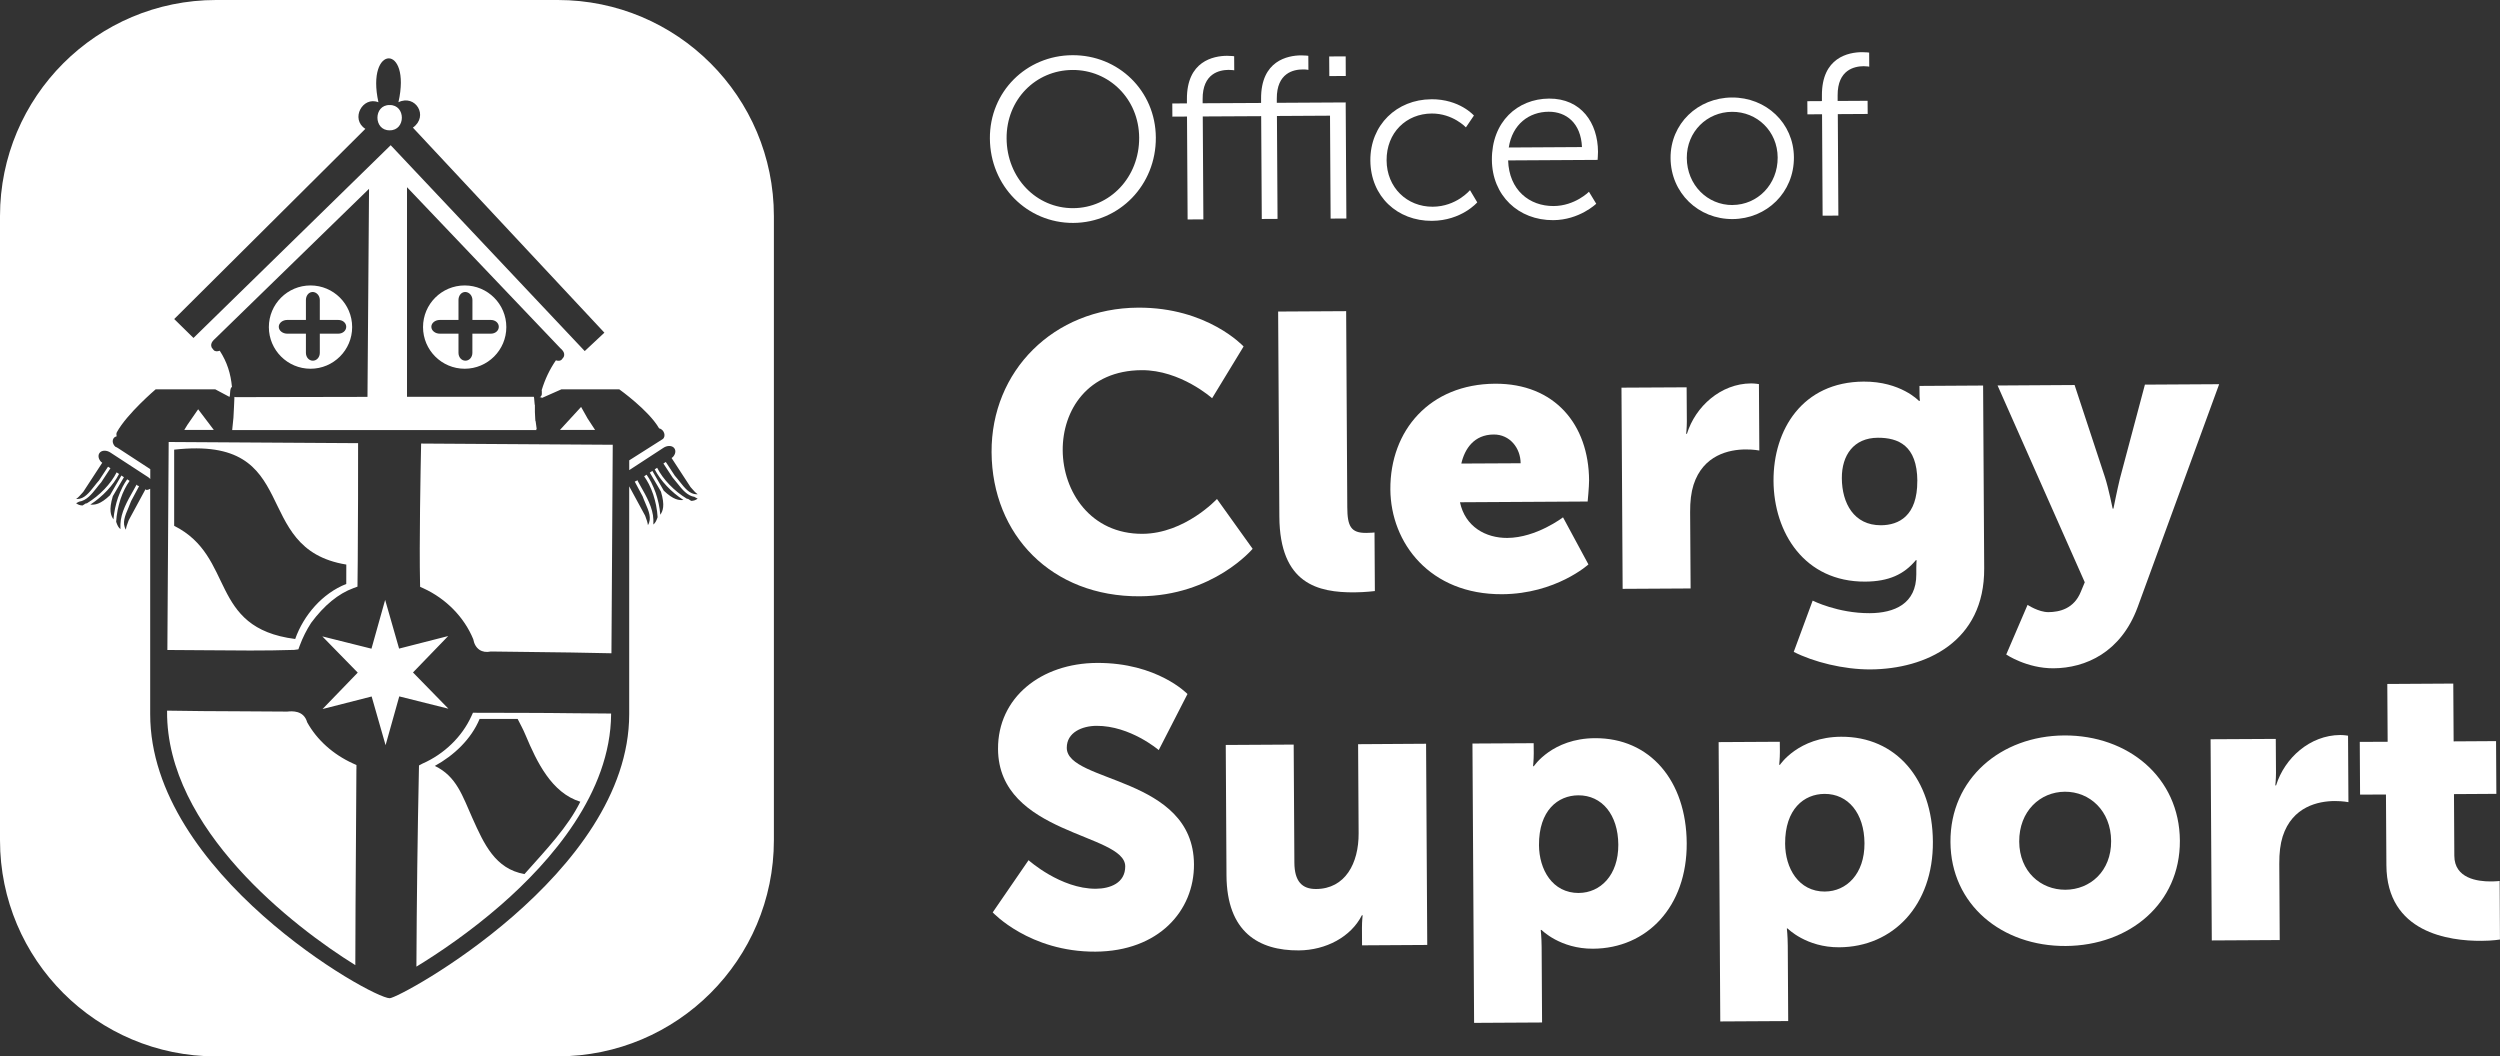 <?xml version="1.0" encoding="UTF-8"?> <svg xmlns="http://www.w3.org/2000/svg" id="Logos" viewBox="0 0 577.44 244"><rect x="0" y="0" width="577.44" height="244" fill="#333333" stroke="none"/><defs><style>.cls-1{fill:#fff;stroke-width:0px;}</style></defs><path class="cls-1" d="m247.69,12.75c10.66-.07,19.22,8.25,19.28,19.01.07,10.98-8.4,19.66-19.05,19.73-10.66.06-19.22-8.53-19.28-19.51-.07-10.77,8.4-19.18,19.05-19.23Zm.21,35.33c8.46-.05,15.27-7.13,15.22-16.29-.06-8.95-6.95-15.68-15.41-15.63-8.51.05-15.27,6.85-15.21,15.8.05,9.17,6.89,16.17,15.4,16.12Z"></path><path class="cls-1" d="m291.3,26.83l-13.49.07.14,23.77-3.64.02-.14-23.77-3.38.02-.02-3.04,3.38-.02v-.96c-.06-8.85,6.19-10.01,9.25-10.03,1.01,0,1.66.1,1.66.1l.02,3.25s-.54-.1-1.29-.1c-2.09.02-6.05.77-6.01,6.75v.96s13.5-.07,13.5-.07v-.96c-.06-8.85,6.19-10.01,9.25-10.03,1.01,0,1.66.1,1.66.1l.02,3.25s-.54-.11-1.29-.1c-2.09,0-6.05.77-6.01,6.75v.96s15.91-.09,15.91-.09l.16,26.81-3.64.02-.14-23.77-12.26.07.14,23.77-3.64.02-.14-23.77Zm15.71-13.79l3.81-.02.02,4.53-3.8.02-.03-4.53Z"></path><path class="cls-1" d="m330.57,22.92c6.58-.04,9.87,3.77,9.87,3.77l-1.85,2.73s-3.01-3.22-7.89-3.2c-5.89.03-10.47,4.42-10.43,10.82.03,6.29,4.72,10.74,10.66,10.71,5.46-.03,8.6-3.83,8.6-3.83l1.68,2.82s-3.62,4.23-10.47,4.27c-7.98.05-14.17-5.63-14.22-13.94-.05-8.25,6.13-14.09,14.05-14.14Z"></path><path class="cls-1" d="m357.79,22.77c7.44-.04,11.28,5.63,11.31,12.29,0,.64-.09,1.87-.09,1.87l-20.67.12c.21,6.86,4.93,10.57,10.5,10.54,4.93-.02,8.17-3.3,8.17-3.3l1.68,2.77s-3.89,3.76-9.93,3.79c-8.03.05-14.12-5.68-14.17-13.94-.05-8.79,5.91-14.09,13.2-14.14Zm7.61,11.2c-.25-5.59-3.68-8.19-7.7-8.16-4.5.02-8.39,2.87-9.21,8.26l16.91-.1Z"></path><path class="cls-1" d="m400.02,22.52c7.88-.05,14.28,5.88,14.33,13.82.05,8.1-6.29,14.21-14.16,14.26-7.87.05-14.28-6-14.33-14.09-.05-7.94,6.29-13.94,14.16-13.99Zm.15,24.83c5.78-.03,10.47-4.74,10.43-10.98-.03-6.07-4.77-10.58-10.55-10.54-5.78.03-10.47,4.59-10.44,10.66.04,6.24,4.78,10.9,10.56,10.87Z"></path><path class="cls-1" d="m420.85,26.39l-3.38.02-.02-3.04,3.37-.02v-1.28c-.06-8.85,6.2-10,9.25-10.02,1.02,0,1.66.1,1.66.1l.02,3.25s-.54-.11-1.29-.11c-2.08.02-6.05.78-6.01,6.75v1.28s6.92-.04,6.92-.04l.02,3.04-6.9.04.13,23.44-3.64.02-.13-23.44Z"></path><path class="cls-1" d="m262.87,71.06c16.06-.09,24.37,8.97,24.37,8.97l-7.27,11.95s-7.3-6.54-16.29-6.48c-12.43.07-18.27,9.22-18.22,18.51.06,9.56,6.47,19.36,18.44,19.29,9.8-.06,17.19-8.05,17.19-8.05l8.24,11.51s-9.1,10.87-26.07,10.97c-20.32.12-34.11-14.14-34.23-33.27-.11-18.77,14.33-33.29,33.84-33.4Z"></path><path class="cls-1" d="m295.23,71.96l15.7-.09.26,45.29c.02,4.42.85,5.96,4.39,5.93,1,0,1.9-.1,1.9-.1l.08,13.53s-2.17.28-4.72.3c-8.34.05-17.25-1.89-17.34-17.5l-.28-47.37Z"></path><path class="cls-1" d="m345.32,88.63c13.79-.08,21.65,9.44,21.72,22.34,0,1.53-.33,4.87-.33,4.87l-29.49.17c1.21,5.68,5.95,8.27,10.94,8.24,6.71-.04,12.86-4.76,12.86-4.76l5.87,10.88s-7.49,6.8-19.92,6.88c-16.7.1-25.75-11.85-25.83-24.21-.08-13.63,9.11-24.32,24.18-24.41Zm5.91,18.37c-.02-3.52-2.5-6.66-6.21-6.64-4.54.02-6.7,3.29-7.49,6.71l13.7-.07Z"></path><path class="cls-1" d="m374.51,89.54l15.06-.08.05,7.85c0,1.53-.16,2.89-.16,2.89h.18c1.96-6.33,7.83-11.6,14.81-11.64.91,0,1.82.16,1.82.16l.09,15.34s-1.28-.26-3.18-.25c-3.72.02-9.79,1.23-12.02,8.19-.54,1.72-.8,3.79-.78,6.32l.11,17.6-15.7.09-.27-46.47Z"></path><path class="cls-1" d="m431.88,141.63c5.62-.03,10.78-2.13,10.74-8.99v-1.54c-.02-.54.07-1.71.07-1.71h-.18c-2.71,3.27-6.24,4.92-11.68,4.95-14.06.08-21.12-11.34-21.19-23.25-.07-11.82,6.67-22.87,20.82-22.95,8.53-.05,12.74,4.43,12.74,4.43h.27s-.1-.54-.1-1.08l-.02-2.35,14.7-.09.25,42.23c.1,16.95-13.48,23.26-26.27,23.34-6.26.03-13.17-1.73-17.72-4.05l4.37-11.84s5.82,2.94,13.18,2.9Zm10.98-30.55c-.05-8.21-4.42-9.99-9.14-9.97-5.54.03-8.33,4.02-8.3,9.34.03,5.77,2.78,10.9,9.04,10.87,4.09-.02,8.43-2.12,8.39-10.24Z"></path><path class="cls-1" d="m468.32,139.71s2.55,1.69,4.81,1.68c2.55-.02,5.9-.76,7.5-4.73l.9-2.17-20.14-45.45,17.79-.11,7.03,21.34c.82,2.53,1.76,7.21,1.76,7.21h.18s.88-4.42,1.5-6.95l5.77-21.69,17.15-.1-18.84,51.53c-3.85,10.4-11.99,14.05-19.43,14.09-6.17.03-10.91-3.18-10.91-3.18l4.93-11.48Z"></path><path class="cls-1" d="m237.57,198.68s7.39,6.64,15.55,6.6c3.27-.02,6.8-1.3,6.78-5.18-.04-7.67-29.26-7.24-29.38-27.09-.07-11.91,9.96-19.82,22.84-19.89,13.98-.08,20.92,7.18,20.92,7.18l-6.64,12.95s-6.57-5.64-14.37-5.6c-3.27.02-6.89,1.48-6.87,5.09.05,8.12,29.26,6.5,29.38,26.9.06,10.73-8.15,20.08-22.75,20.17-15.25.08-23.74-9.07-23.74-9.07l8.28-12.05Z"></path><path class="cls-1" d="m283.12,172.07l15.69-.09.16,27.25c.02,4.33,1.76,6.13,5.02,6.11,6.71-.04,9.86-5.92,9.82-12.88l-.12-20.57,15.7-.1.27,46.47-15.06.09-.02-4.06c0-1.53.16-2.88.16-2.88h-.18c-2.51,4.98-8.3,8.07-14.56,8.11-9.26.06-16.63-4.23-16.71-17.32l-.17-30.13Z"></path><path class="cls-1" d="m340.08,171.74l14.16-.08.02,2.35c0,1.53-.16,2.97-.16,2.97h.18s4.23-6.43,14.11-6.48c12.7-.07,21.11,9.8,21.2,24.24.09,14.7-9.2,24.33-21.64,24.39-7.61.05-11.9-4.34-11.9-4.34h-.18s.19,1.62.21,3.97l.1,17.41-15.7.09-.38-64.52Zm24.61,34.51c4.9-.03,9.14-4.03,9.1-11.15-.04-6.94-3.79-11.43-9.23-11.4-4.71.02-9.14,3.48-9.09,11.51.03,5.59,3.06,11.08,9.23,11.05Z"></path><path class="cls-1" d="m396.94,171.41l14.15-.08.02,2.35c0,1.53-.16,2.97-.16,2.97h.18s4.23-6.43,14.12-6.48c12.7-.07,21.11,9.8,21.2,24.24.09,14.7-9.2,24.33-21.64,24.39-7.62.05-11.91-4.34-11.91-4.34h-.18s.19,1.62.21,3.97l.1,17.41-15.69.09-.38-64.52Zm24.61,34.51c4.9-.03,9.14-4.03,9.1-11.15-.04-6.94-3.79-11.43-9.23-11.4-4.72.02-9.14,3.48-9.1,11.51.03,5.59,3.06,11.08,9.23,11.05Z"></path><path class="cls-1" d="m476.77,169.87c14.79-.08,26.64,9.69,26.73,24.3.08,14.52-11.66,24.24-26.36,24.33-14.7.09-26.55-9.5-26.63-24.02-.09-14.61,11.65-24.52,26.26-24.61Zm.3,35.64c5.72-.03,10.59-4.3,10.55-11.24-.04-7.03-4.97-11.43-10.68-11.4-5.72.03-10.59,4.49-10.55,11.52.04,6.94,4.97,11.15,10.68,11.12Z"></path><path class="cls-1" d="m510.58,170.75l15.07-.08.05,7.85c0,1.53-.16,2.89-.16,2.89h.18c1.96-6.33,7.83-11.6,14.81-11.64.91,0,1.81.16,1.81.16l.09,15.35s-1.27-.26-3.17-.26c-3.72.02-9.79,1.23-12.02,8.19-.54,1.72-.8,3.79-.78,6.32l.1,17.6-15.69.09-.28-46.47Z"></path><path class="cls-1" d="m551.11,183.51l-5.99.03-.07-12.18,6.44-.03-.08-13.35,15.24-.09.08,13.35,9.8-.06.07,12.18-9.79.06.08,14.26c.03,5.23,5.39,5.92,8.38,5.91,1.28,0,2.09-.11,2.09-.11l.07,13.53s-1.72.29-4.27.3c-7.43.05-21.87-1.85-21.96-17.46l-.1-16.34Z"></path><path class="cls-1" d="m128.83,244H49.92c-27.57,0-49.92-22.35-49.92-49.92V49.92C0,22.35,22.35,0,49.92,0h78.91c27.57,0,49.92,22.35,49.92,49.92v144.15c0,27.57-22.35,49.92-49.92,49.92Zm-60.65-96.4c1.97-5.55,6.3-10.56,11.8-12.72,0-1.49.01-2.98.01-4.48-22.64-3.68-9.61-29.92-39.76-26.54v17.59c14.22,7.15,7.8,23.56,27.95,26.14Zm-23.49-69.54l45.55-44.52,44.82,47.55,4.54-4.25-44.23-47.36c3.73-2.68.57-7.77-3.34-5.87,3.06-13.65-7.56-13.37-4.62.01-3.67-1.47-6.54,3.9-3.02,6.14l-44.15,43.93,4.44,4.36Zm47.94-47.9h0s0,0,0,0c0,0,.01,0,.02,0Zm-2.63-5.9c3.76-.06,3.76,5.9,0,5.84-3.76.06-3.76-5.9,0-5.84Zm70.47,90.52c-1.72-.25-2.91-1.73-4.05-3.18-.34-.44-.69-.87-1.07-1.31l-2.12-3.23.49-.32s0,0,0,.01l.07-.04,2.08,3.17c.37.41.72.86,1.07,1.3,1.21,1.54,2.36,2.99,3.98,2.99.05,0,.09,0,.14,0l.08-.02c-.5-.34-.98-.89-1.44-1.42l-.21-.24-4.37-6.7.29-.22c.58-.61.76-1.41.38-1.98-.36-.55-1.13-.71-1.89-.47-.03,0-.06.02-.09.03-.19.07-.38.16-.56.28l-7.91,5.16v-2.26s7.69-4.88,7.69-4.88c.11-.07.21-.17.28-.28.26-.41.24-1.01-.09-1.53-.22-.34-.54-.57-.86-.67-.04-.01-.08,0-.11-.01-2.41-4.2-9.21-9.03-9.21-9.03h-13.37l-4.61,2.04c.23-.44-.56-.07-.39-.18.29-.2.47-.47.48-.76v-.7c0-.07-.01-.14-.03-.21.75-2.49,1.84-4.8,3.28-6.89.57.19,1.1.13,1.37-.21l.43-.55c.23-.51.12-.96-.14-1.36-.16-.24-.38-.47-.62-.67l-35.43-37.2v48.42h29.3c.08,0,.16,1.97.24,1.91-.02,1.05,0,2.12.08,3.2.01.16.02.32.04.49.02,0,.03.01.05.02l.24,1.77s-.05.03-.09.05c0,.02.01.12.03.23H53.63c.11-.99.21-1.95.29-2.86.09-.98.17-3.91.23-4.8.14.03.25.06.29.06l30.44-.06.36-48.06-35.58,34.64c-.2.17-.39.36-.54.56-.32.43-.47.92-.22,1.47l.43.55c.27.35.83.4,1.43.18,1.7,2.63,2.53,5.28,2.82,8.38-.57.19-.34,1.97-.58,2.28l-3.27-1.74h-13.78s-6.66,5.67-8.96,9.91c-.14.27-.12.64-.05.94-.3.08-.56.23-.72.48-.26.4-.24.92.01,1.39.1.19.24.38.42.54.19.07.38.16.56.28l7.5,4.89v2.28c-.15-.16-.3-.31-.5-.44l-.8-.52-7.92-5.16c-.18-.12-.37-.21-.56-.28-.03-.01-.06-.02-.09-.03-.77-.24-1.53-.08-1.89.47-.37.57-.19,1.37.38,1.98l.29.22-4.37,6.7-.21.24c-.47.53-.94,1.08-1.44,1.42l.08.02s.09,0,.14,0c1.63,0,2.77-1.45,3.98-2.99.35-.45.7-.89,1.07-1.3l2.08-3.17.07.04s0,0,0-.01l.49.32-2.12,3.23c-.39.44-.73.87-1.07,1.31-1.14,1.45-2.33,2.93-4.05,3.18l-.69.36c.47.37.96.51,1.49.52l.72-.46c.09-.01.18-.03.28-.04,2.95-1.79,5.53-4.49,6.87-7.15l.12.08s0,0,0,0l.44.29c-1.34,2.61-3.79,5.24-6.63,7.07,1,.1,2.28.01,4.57-2.18l.02-.07,2.58-4.46.59.39-2.57,4.38c-.98,3.28-.44,4.49.14,5.35,0-.07.03-.14.03-.22.07-.76.18-1.52.34-2.27.02-.1.05-.2.07-.31.17-.78.38-1.54.64-2.28.01-.04.03-.08.05-.12.26-.73.56-1.43.89-2.09.03-.06.05-.12.08-.18.33-.64.69-1.23,1.08-1.78l.56.37c-.39.55-.76,1.14-1.08,1.78-.03.05-.05.11-.08.16-.35.7-.66,1.44-.92,2.22-.01.04-.03.08-.04.13-.26.8-.49,1.63-.65,2.47,0,.02,0,.05-.01.08-.17.86-.28,1.74-.33,2.6.03.09.06.18.09.26.22.62.47,1.11.9,1.44v-1.16c.09-2.68,1.6-5.34,2.94-7.69.27-.48.53-.94.78-1.41l.14.07s-.04.08-.06.12l.04.03.04-.07.42.2-1.83,3.42c-.17.47-.39.99-.61,1.52-.79,1.84-1.54,3.58-.61,5.09h.01c.06-.59.31-1.27.56-1.93l.1-.26,3.86-7.13.18.09-.04.06c.37.02.68-.1.95-.27v52.06c0,36.7,51.11,65.61,55.32,65.61,2.33,0,55.32-28.75,55.32-65.61v-52.63l3.66,6.75.1.26c.25.67.5,1.35.56,1.95h.01c.93-1.52.19-3.26-.61-5.1-.22-.52-.45-1.04-.61-1.52l-1.83-3.42.42-.2.04.07.04-.03s-.04-.08-.06-.12l.14-.07c.25.46.51.93.78,1.41,1.34,2.35,2.85,5.01,2.94,7.69v1.16c.42-.34.67-.82.89-1.44.03-.09.06-.17.09-.26-.05-.87-.16-1.74-.33-2.6,0-.02,0-.05-.01-.08-.17-.84-.39-1.67-.65-2.47-.01-.04-.03-.09-.04-.13-.26-.78-.58-1.52-.92-2.22-.03-.05-.05-.11-.08-.16-.33-.65-.7-1.23-1.08-1.78l.56-.37c.39.55.75,1.13,1.08,1.78.03.06.05.12.08.18.33.66.63,1.36.89,2.09.02.04.03.08.05.12.26.74.46,1.5.64,2.28.02.1.05.2.07.31.16.75.27,1.51.34,2.27,0,.07.03.14.03.22.57-.86,1.12-2.07.14-5.35l-2.57-4.38.59-.39,2.58,4.46.02.07c2.29,2.19,3.58,2.28,4.57,2.18-2.84-1.83-5.29-4.46-6.63-7.07l.44-.29s0,0,0,0l.12-.08c1.34,2.66,3.92,5.36,6.87,7.15.09.02.19.03.28.04l.72.46c.53-.01,1.02-.15,1.49-.52l-.69-.36Zm-53.14-29.61c-5.31,0-9.62-4.31-9.62-9.62s4.31-9.62,9.62-9.62,9.62,4.31,9.62,9.62-4.31,9.62-9.62,9.62Zm-35.61-19.24c5.31,0,9.62,4.31,9.62,9.62s-4.31,9.62-9.62,9.62-9.62-4.31-9.62-9.62,4.31-9.62,9.62-9.62Zm62.5,28.06l1.5,2.67s.73,1.11,1.73,2.64h-8.11s4.88-5.31,4.88-5.31Zm-91,4.23l2.55-3.69,3.62,4.78h-6.83c.41-.68.67-1.09.67-1.09Zm-4.25,3.87l43.74.27c0,5.58,0,19.5-.08,27.19l-.06,5.95-.9.33c-3.5,1.27-6.79,3.97-9.8,8.03-1.02,1.56-1.97,3.44-2.63,5.24l-.32.88-.97.13c-6.7.22-13.64.14-20.36.08-2.99-.03-5.97-.06-8.93-.06l.3-48.02Zm43.35,75.5c-.03,5.82-.07,11.82-.11,17.87-.06,9.22-.13,18.52-.14,27.46-14.2-8.8-43.65-31.47-43.48-58.61v-.17c5.4.1,10.99.13,16.41.15,3.81.01,7.61.03,11.34.07,1.06-.11,3.81-.36,4.61,2.47,2.23,4.04,5.97,7.41,10.56,9.5l.82.37v.89Zm6.74-5.47l-3.22-11.25-11.34,2.9,8.13-8.41-8.18-8.37,11.35,2.84,3.16-11.27,3.22,11.25,11.34-2.9-8.13,8.41,8.18,8.37-11.35-2.84-3.16,11.27Zm52.09-7.17c-.11,18.17-13.89,33.99-25.43,44.06-7.14,6.23-14.45,11.17-19.54,14.26.07-15.24.27-30.94.58-45.59l.02-.88.81-.43c5.01-2.2,9.12-6.19,11.28-10.93l.37-.81,12.32.03c3.53,0,7.14.04,10.75.08,2.97.03,5.92.06,8.84.07v.13Zm.09-14.06c-6.23-.15-12.6-.23-18.92-.3l-8.95-.11c-1.02.22-1.91.08-2.62-.39-.74-.5-1.23-1.32-1.44-2.45-2.09-5.08-6.27-9.35-11.48-11.74l-.79-.36-.02-.87c-.2-9.13.12-25.97.25-32.22l44.26.28-.3,48.16Zm-19.83,18.95c-.68-1.63-1.09-2.25-1.85-3.79h-8.78c-1.95,4.68-5.92,8.43-10.35,10.86,5.02,2.39,6.4,6.96,8.67,12.02,2.71,6.05,5.28,11.76,12.04,12.96,5.17-5.81,10.01-10.87,12.9-16.71-6.65-2.05-10.05-9.21-12.63-15.34Zm-43.28-95.94h-4.26v-4.6c0-.95-.64-1.71-1.43-1.84-.07-.01-.15-.02-.22-.02s-.15,0-.22.02c-.78.12-1.34.88-1.34,1.84v4.6h-4.32c-1.06,0-1.95.7-1.95,1.58s.89,1.59,1.95,1.59h4.32v4.42c0,1.04.71,1.82,1.6,1.82s1.61-.78,1.61-1.82v-4.42h4.26c1.06,0,1.84-.71,1.84-1.59s-.78-1.58-1.84-1.58Zm35.25,0h-4.26v-4.6c0-.95-.64-1.71-1.44-1.84-.07-.01-.15-.02-.22-.02-.07,0-.14,0-.22.02-.78.12-1.34.88-1.34,1.84v4.6h-4.32c-1.06,0-1.95.7-1.95,1.58s.89,1.59,1.95,1.59h4.32v4.42c0,1.04.71,1.82,1.6,1.82s1.61-.78,1.61-1.82v-4.42h4.26c1.06,0,1.84-.71,1.84-1.59s-.78-1.58-1.84-1.58Z"></path></svg> 